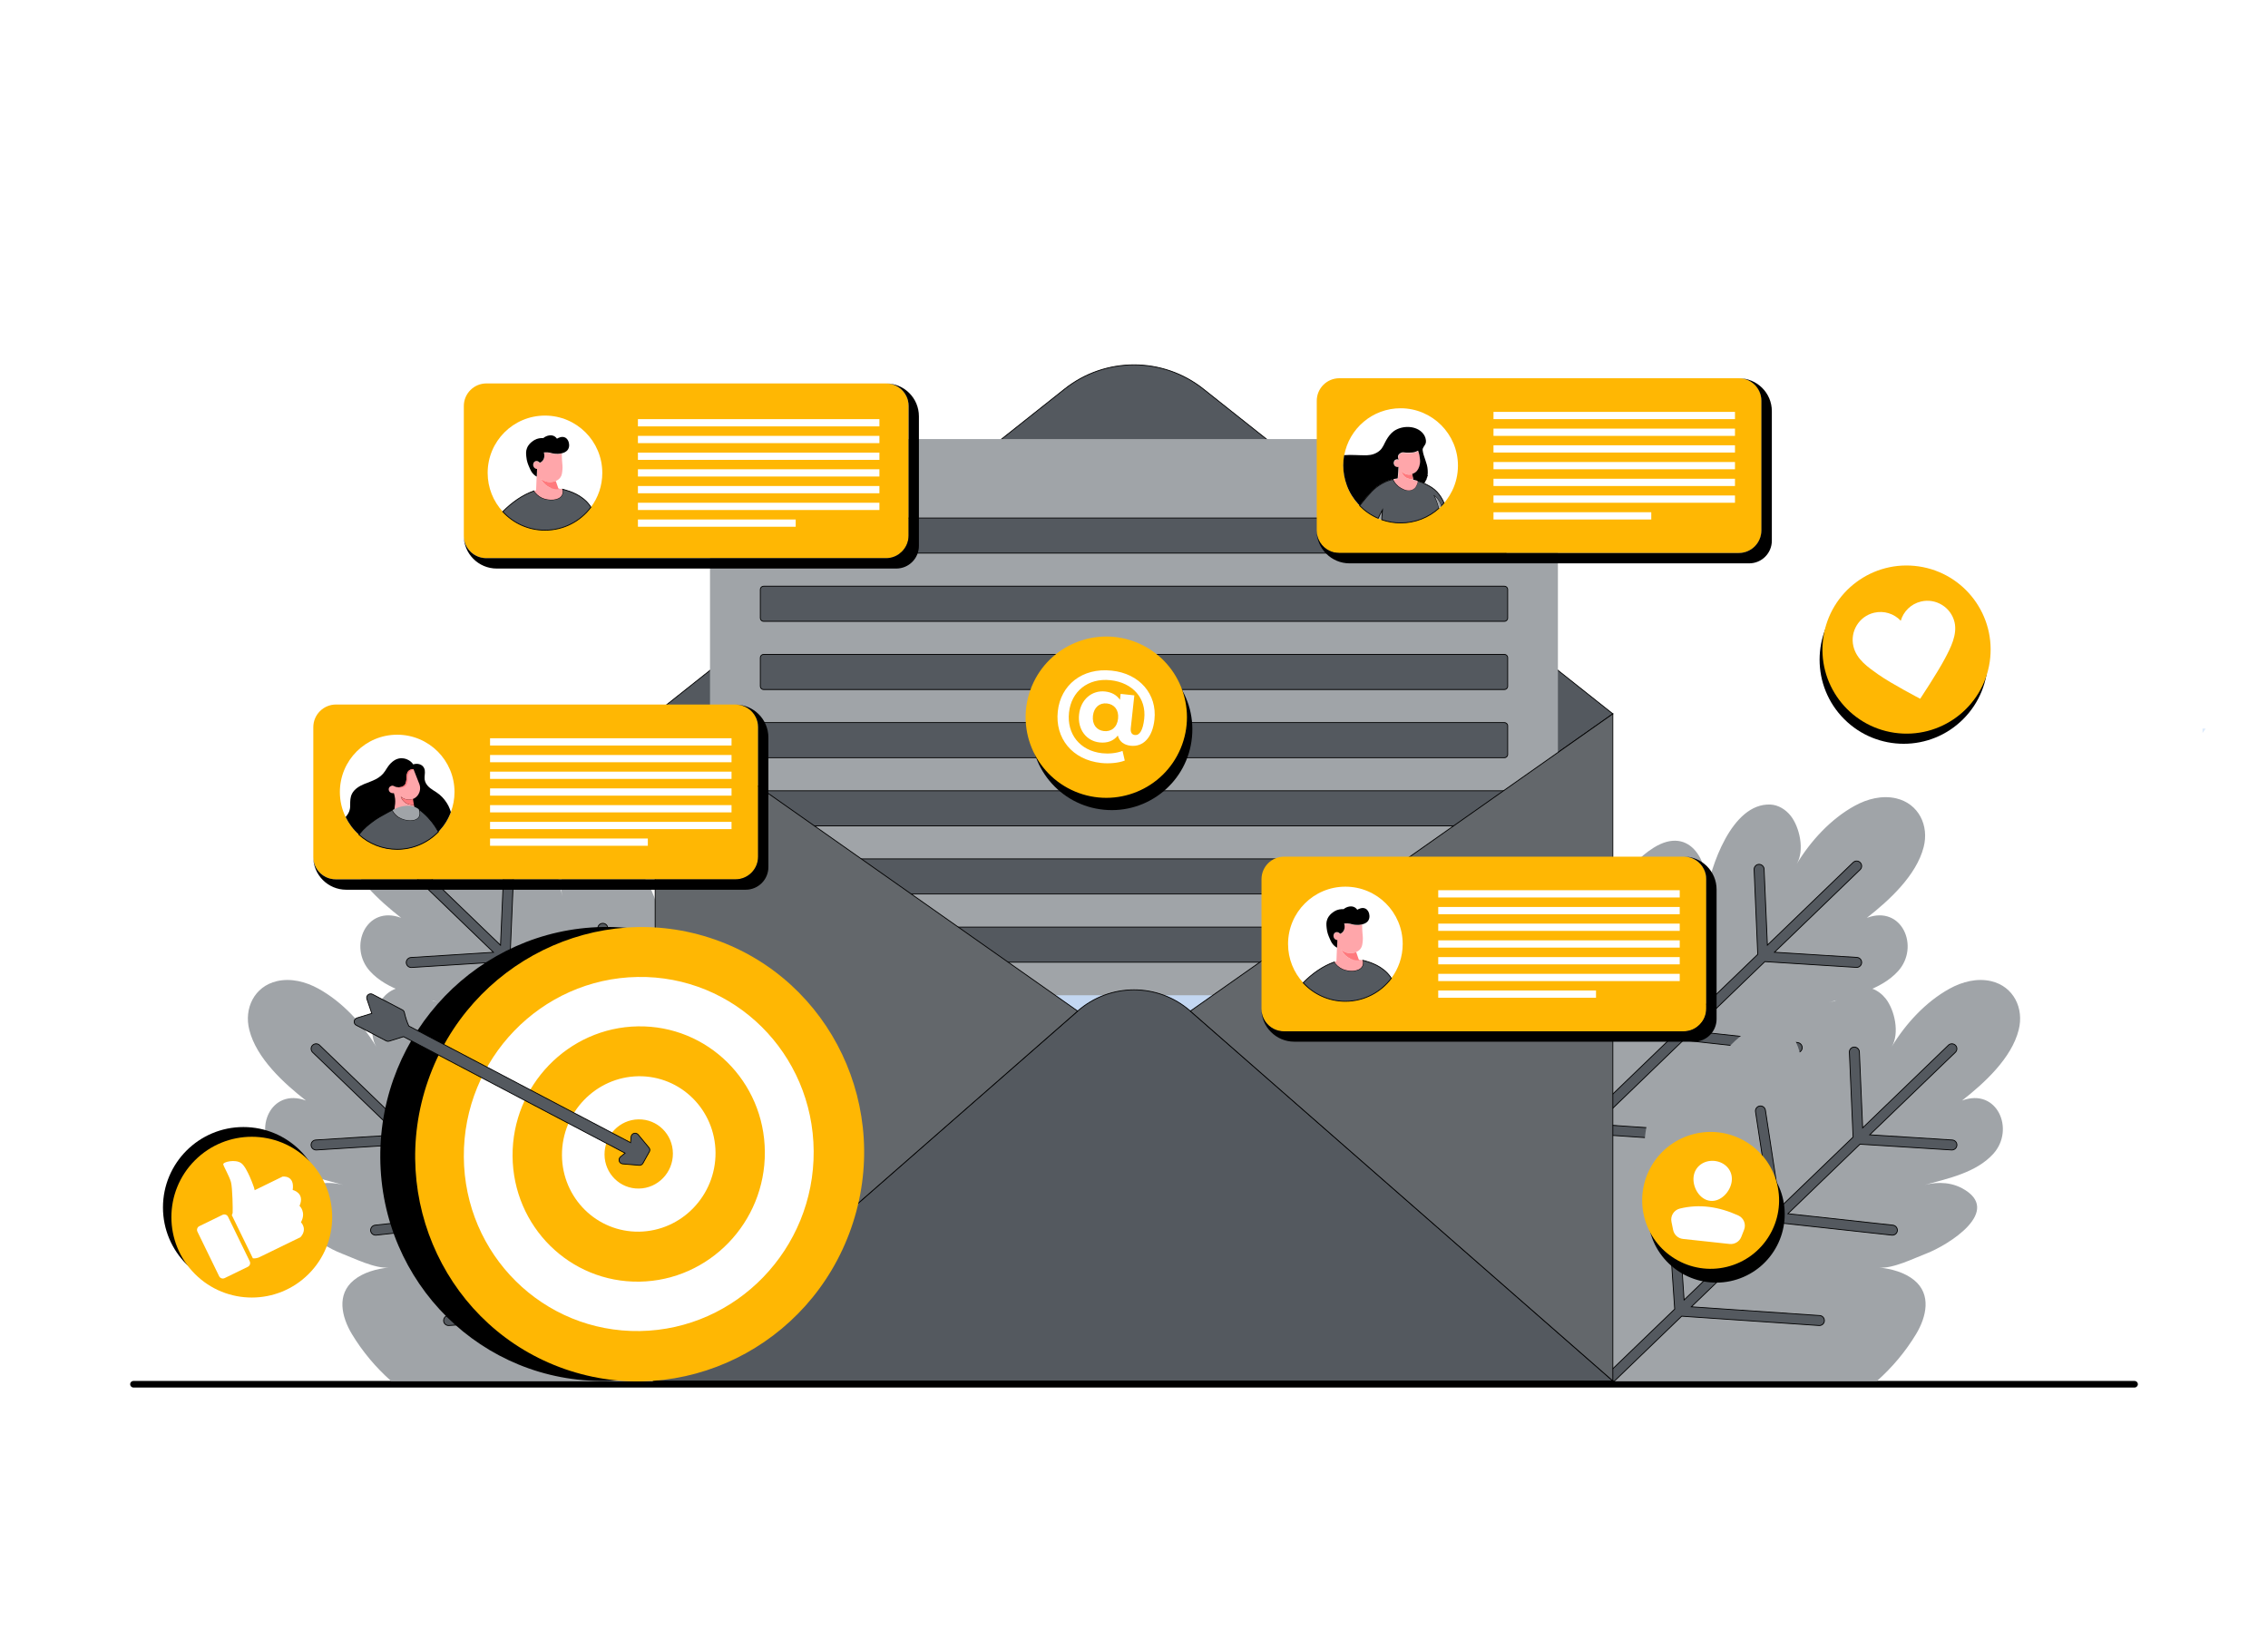 <svg xmlns="http://www.w3.org/2000/svg" xmlns:xlink="http://www.w3.org/1999/xlink" x="0px" y="0px" viewBox="0 0 2750 2000" style="enable-background:new 0 0 2750 2000;" xml:space="preserve"><style type="text/css">	.st0{fill:#FFFFFF;}	.st1{fill:#DCEAFB;}	.st2{fill:#A0A4A8;}	.st3{fill:#54595F;stroke:#000000;stroke-miterlimit:10;}	.st4{fill:#C3D7F2;}	.st5{fill:#63676B;stroke:#000000;stroke-miterlimit:10;}	.st6{fill:#FFB703;}	.st7{fill:none;stroke:#000000;stroke-width:0.748;stroke-miterlimit:10;}	.st8{fill:#FFA6AA;}	.st9{fill:#FF797D;}</style><g id="Layer_1">	<rect class="st0" width="2750" height="2000"></rect></g><g id="Layer_2">	<path class="st1" d="M2674.4,883.6c-1.2,1.8-2.5,3.6-3.8,5.4v-5.4H2674.4z"></path>	<path d="M2592.2,1678.7c0,2.2-1.8,4-4,4H161.8c-2.2,0-4-1.8-4-4c0-2.2,1.8-4,4-4h2426.4C2590.4,1674.7,2592.2,1676.5,2592.2,1678.7  z"></path>	<path class="st2" d="M929.4,1475.4c-52.3,61.8-149.7,56-221.4,39.3c-67.5-15.7-130-58.8-165.8-118.4c-12.6-21-18.9-48.1,2.3-65.4  c11.6-9.5,27.6-13.8,42.4-15.3c-16.5,1.7-41.8-11.2-57.1-17c-27-10.2-93.9-52.1-43.3-79.2c19-10.2,39.2-5.7,46.9-3.5  c-28.8-8.1-63.8-15-84.8-38.1c-26.7-29.4-4.9-80.7,37.8-64.7c-27-21.1-60.1-51.4-68.9-85.9c-6.7-26.1,6.1-52.6,33.3-59  c17-4,35.2,0.6,50.5,9.1c28.9,15.9,53.3,42.6,70.2,70.5c-9.9-16.3-3.7-44.5,7.2-58.4c6-7.6,15-13.3,24.7-13.7  c46.9-1.9,72.8,75.8,78.2,111.3c-6.2-39.8,18.3-87.1,63.4-58.9c33.4,20.9,59.8,64.6,53.5,104.8c2.4-15.2,8.3-34.7,19-46.1  c20-21.4,37.6,15,43.6,30.4c12.3,31.6,14.1,66.6,5.2,99.3c3.6-13.3,27.2-33.3,40.5-35.8c44.4-8.3,53.9,100.5,57.2,127.4  c6.6,53.2,4.3,112.7-27.6,158.1C934.2,1469.5,931.9,1472.5,929.4,1475.4z"></path>	<path class="st3" d="M1030.4,1554.4L834.9,1366l11.6-172.1c0.2-3.3-2.3-6.2-5.6-6.5c-3.3-0.3-6.2,2.3-6.5,5.6L823.5,1355  l-105.9-102.1l19.3-126.2c0.5-3.3-1.8-6.4-5.1-6.9c-3.3-0.5-6.4,1.8-6.9,5.1l-18,117.7l-88.3-85.1l4.4-102.9  c0.1-3.3-2.5-6.2-5.8-6.3c-3.2-0.1-6.2,2.5-6.3,5.8l-4,92.2l-104-100.3c-2.4-2.3-6.2-2.3-8.6,0.2c-2.3,2.4-2.3,6.2,0.2,8.6  l103.8,100.1l-100,6.3c-3.3,0.2-5.9,3.1-5.7,6.4c0.2,3.2,2.9,5.7,6,5.7c0.1,0,0.3,0,0.4,0l111-7l87.4,84.3l-127.3,13.9  c-3.3,0.4-5.7,3.4-5.4,6.7c0.3,3.1,3,5.4,6,5.4c0.2,0,0.4,0,0.7,0l137.4-15l105.7,101.9l-155.7,10.6c-3.3,0.2-5.9,3.1-5.6,6.5  c0.2,3.2,2.9,5.6,6,5.6c0.1,0,0.3,0,0.4,0l166.7-11.3l195.5,188.5c1.2,1.1,2.7,1.7,4.2,1.7c1.6,0,3.2-0.6,4.4-1.9  C1032.8,1560.5,1032.8,1556.7,1030.4,1554.4z"></path>	<path class="st2" d="M371,1334.7c-42.7-16-64.6,35.3-37.8,64.7c20.6,22.7,54.7,29.8,83.1,37.6c-8.7-2.2-27.5-5.5-45.3,4  c-50.5,27.1,16.4,68.9,43.3,79.2c15.2,5.8,40.6,18.6,57.1,17c-14.7,1.5-30.8,5.8-42.4,15.3c-21.1,17.3-14.9,44.4-2.3,65.4  c12.8,21.2,28.9,40.4,47.5,56.9h354.9c24.1-43.4,25.4-96.8,19.4-145c-0.3-2.3-0.6-5.2-1-8.6c-4.2-36.1-15.6-126.5-56.2-118.8  c-13.3,2.5-36.9,22.5-40.5,35.8c5.2-19.1,6.8-39.1,4.7-58.7c-0.4-4-1-8-1.7-12c-1.8-9.8-4.5-19.4-8.1-28.7  c-6-15.5-23.5-51.8-43.6-30.5c-10.7,11.5-16.6,31-19,46.1c4.8-30.8-9.5-63.7-31.5-86.8c-3.8-3.9-7.8-7.6-11.9-10.9  c-3.2-2.6-6.6-5-10-7.1c-27.8-17.3-47.7-6.1-57.5,14.5c-1.7,3.6-3.1,7.4-4.2,11.5c-2.8,10.4-3.4,22-1.7,33  c-3.8-24.8-17.6-70.1-41.5-94.6c-0.2-0.2-0.4-0.4-0.6-0.6h0l0,0c-10.2-10.2-22.2-16.6-36.1-16c-2.9,0.1-5.8,0.7-8.5,1.7h0  c-6.3,2.3-11.9,6.7-16.1,12c-10.9,13.9-17.1,42.1-7.2,58.4c-16.9-28-41.3-54.6-70.2-70.5c-15.3-8.5-33.5-13.1-50.5-9.1  c-27.2,6.4-40,33-33.3,59.1C310.9,1283.3,343.9,1313.5,371,1334.7z"></path>	<path class="st3" d="M377.2,1388.9c0.2,3.2,2.9,5.7,6.1,5.7h0.4l111-7l87.4,84.3l-127.3,13.9c-3.3,0.4-5.7,3.4-5.4,6.7  c0.3,3.1,3,5.4,6,5.4c0.2,0,0.5,0,0.7,0l137.4-15l105.7,101.9l-155.7,10.6c-3.3,0.2-5.8,3.1-5.6,6.5c0.2,3.2,2.9,5.6,6,5.6h0.4  l166.6-11.3l81.5,78.6h17.5l-90.5-87.2l4.7-69.4l6.9-102.7c0.2-3.3-2.3-6.2-5.6-6.5c-3.3-0.3-6.2,2.3-6.5,5.6l-6.8,101l-4.1,60.9  l-105.9-102.1l1.5-9.6l17.8-116.6c0.5-3.3-1.8-6.4-5.1-6.9c-3.3-0.5-6.4,1.8-6.9,5.1l-16.7,109.4l-1.3,8.3l-88.3-85.1l4-91.7  l0.5-11.2c0.2-3.3-2.5-6.2-5.8-6.3c-3.2-0.1-6.2,2.5-6.3,5.8l-0.2,3.9l-3.8,88.3l-104-100.3c-2.4-2.3-6.2-2.2-8.6,0.2  c-2.3,2.4-2.2,6.2,0.2,8.5l103.8,100l-100,6.3C379.5,1382.7,377,1385.6,377.2,1388.9z"></path>	<path class="st2" d="M1820.6,1475.4c52.3,61.8,149.7,56,221.4,39.3c67.5-15.7,130-58.8,165.8-118.4c12.6-21,18.9-48.1-2.3-65.4  c-11.6-9.5-27.6-13.8-42.4-15.3c16.5,1.7,41.8-11.2,57.1-17c27-10.2,93.9-52.1,43.3-79.2c-19-10.2-39.2-5.7-46.9-3.5  c28.8-8.1,63.8-15,84.8-38.1c26.7-29.4,4.9-80.7-37.8-64.7c27-21.1,60.1-51.4,68.9-85.9c6.7-26.1-6.1-52.6-33.3-59  c-17-4-35.2,0.6-50.5,9.1c-28.9,15.9-53.3,42.6-70.2,70.5c9.9-16.3,3.7-44.5-7.2-58.4c-6-7.6-15-13.3-24.7-13.7  c-46.9-1.9-72.8,75.8-78.2,111.3c6.2-39.8-18.3-87.1-63.4-58.9c-33.4,20.9-59.8,64.6-53.5,104.8c-2.4-15.2-8.3-34.7-19-46.1  c-20-21.4-37.6,15-43.6,30.4c-12.3,31.6-14.1,66.6-5.2,99.3c-3.6-13.3-27.2-33.3-40.5-35.8c-44.4-8.3-53.9,100.5-57.2,127.4  c-6.6,53.2-4.3,112.7,27.6,158.1C1815.8,1469.5,1818.1,1472.5,1820.6,1475.4z"></path>	<path class="st3" d="M1719.6,1554.4l195.4-188.4l-11.6-172.1c-0.2-3.3,2.3-6.2,5.6-6.5c3.3-0.3,6.2,2.3,6.5,5.6l10.9,161.9  l105.9-102.1l-19.3-126.2c-0.5-3.3,1.8-6.4,5.1-6.9c3.3-0.5,6.4,1.8,6.9,5.1l18,117.7l88.3-85.1l-4.4-102.9  c-0.1-3.3,2.5-6.2,5.8-6.3c3.2-0.1,6.2,2.5,6.3,5.8l4,92.2l104-100.3c2.4-2.3,6.2-2.3,8.6,0.2c2.3,2.4,2.3,6.2-0.2,8.6  l-103.8,100.1l100,6.3c3.3,0.2,5.9,3.1,5.7,6.4c-0.2,3.2-2.9,5.7-6,5.7c-0.1,0-0.3,0-0.4,0l-111-7l-87.4,84.3l127.3,13.9  c3.3,0.4,5.7,3.4,5.4,6.7c-0.3,3.1-3,5.4-6,5.4c-0.2,0-0.4,0-0.7,0l-137.4-15l-105.7,101.9l155.7,10.6c3.3,0.2,5.9,3.1,5.6,6.5  c-0.2,3.2-2.9,5.6-6,5.6c-0.1,0-0.3,0-0.4,0l-166.7-11.3l-195.5,188.5c-1.2,1.1-2.7,1.7-4.2,1.7c-1.6,0-3.2-0.6-4.4-1.9  C1717.2,1560.5,1717.2,1556.7,1719.6,1554.4z"></path>	<path class="st2" d="M2379,1334.7c42.7-16,64.6,35.3,37.8,64.7c-20.6,22.7-54.7,29.8-83.1,37.6c8.7-2.2,27.5-5.5,45.3,4  c50.5,27.1-16.4,68.9-43.3,79.2c-15.2,5.8-40.6,18.6-57.1,17c14.7,1.5,30.8,5.8,42.4,15.3c21.1,17.3,14.9,44.4,2.3,65.4  c-12.8,21.2-28.9,40.4-47.5,56.9h-354.9c-24.1-43.4-25.4-96.8-19.4-145c0.3-2.3,0.6-5.2,1-8.6c4.2-36.1,15.6-126.5,56.2-118.8  c13.3,2.5,36.9,22.5,40.5,35.8c-5.2-19.1-6.8-39.1-4.7-58.7c0.4-4,1-8,1.7-12c1.8-9.8,4.5-19.4,8.1-28.7  c6-15.5,23.5-51.8,43.6-30.5c10.7,11.5,16.6,31,19,46.1c-4.8-30.8,9.5-63.7,31.5-86.8c3.8-3.9,7.8-7.6,11.9-10.9  c3.2-2.6,6.6-5,10-7.1c27.8-17.3,47.7-6.1,57.5,14.5c1.7,3.6,3.1,7.4,4.2,11.5c2.8,10.4,3.4,22,1.7,33  c3.8-24.8,17.6-70.1,41.5-94.6c0.2-0.2,0.4-0.4,0.6-0.6h0l0,0c10.2-10.2,22.2-16.6,36.1-16c2.9,0.1,5.8,0.7,8.5,1.7h0  c6.3,2.3,11.9,6.7,16.1,12c10.9,13.9,17.1,42.1,7.2,58.4c16.9-28,41.3-54.6,70.2-70.5c15.3-8.5,33.5-13.1,50.5-9.1  c27.2,6.4,40,33,33.3,59.1C2439.1,1283.3,2406.1,1313.5,2379,1334.7z"></path>	<path class="st3" d="M2372.8,1388.9c-0.2,3.2-2.9,5.7-6.1,5.7h-0.4l-111-7l-87.4,84.3l127.3,13.9c3.3,0.4,5.7,3.4,5.4,6.7  c-0.3,3.1-3,5.4-6,5.4c-0.2,0-0.5,0-0.7,0l-137.4-15l-105.7,101.9l155.7,10.6c3.3,0.2,5.8,3.1,5.6,6.5c-0.2,3.2-2.9,5.6-6,5.6h-0.4  l-166.6-11.3l-81.5,78.6h-17.5l90.5-87.2l-4.7-69.4l-6.9-102.7c-0.2-3.3,2.3-6.2,5.6-6.5c3.3-0.3,6.2,2.3,6.5,5.6l6.8,101l4.1,60.9  l105.9-102.1l-1.5-9.6l-17.8-116.6c-0.5-3.3,1.8-6.4,5.1-6.9c3.3-0.5,6.4,1.8,6.9,5.1l16.7,109.4l1.3,8.3l88.3-85.1l-4-91.7  l-0.5-11.2c-0.2-3.3,2.5-6.2,5.8-6.3c3.2-0.1,6.2,2.5,6.3,5.8l0.2,3.9l3.8,88.3l104-100.3c2.4-2.3,6.2-2.2,8.6,0.2  c2.3,2.4,2.2,6.2-0.2,8.5l-103.8,100l100,6.3C2370.5,1382.7,2373,1385.6,2372.8,1388.9z"></path>	<path class="st3" d="M1955.6,865.7l-512.3,360.5c-19.6-17.1-43.9-25.7-68.3-25.7s-48.7,8.6-68.3,25.7L794.4,865.7L1291,471.7  c49.2-39,118.8-39,168,0L1955.6,865.7z"></path>	<path class="st2" d="M1889.1,1298.6H860.9V549c0-9.1,7.4-16.5,16.5-16.5h995.1c9.1,0,16.5,7.4,16.5,16.5V1298.6z"></path>	<path class="st3" d="M1824.1,670.8H925.9c-2.2,0-4-1.8-4-4v-34.6c0-2.2,1.8-4,4-4h898.2c2.2,0,4,1.8,4,4v34.6  C1828.1,669,1826.3,670.8,1824.1,670.8z"></path>	<path class="st3" d="M1824.1,753.5H925.9c-2.2,0-4-1.8-4-4v-34.6c0-2.2,1.8-4,4-4h898.2c2.2,0,4,1.8,4,4v34.6  C1828.1,751.7,1826.3,753.5,1824.1,753.5z"></path>	<path class="st3" d="M1824.1,836.2H925.9c-2.2,0-4-1.8-4-4v-34.6c0-2.2,1.8-4,4-4h898.2c2.2,0,4,1.8,4,4v34.6  C1828.1,834.4,1826.3,836.2,1824.1,836.2z"></path>	<path class="st3" d="M1824.1,918.9H925.9c-2.2,0-4-1.8-4-4v-34.6c0-2.2,1.8-4,4-4h898.2c2.2,0,4,1.8,4,4v34.6  C1828.1,917.1,1826.3,918.9,1824.1,918.9z"></path>	<path class="st3" d="M1824.1,1001.6H925.9c-2.2,0-4-1.8-4-4v-34.6c0-2.2,1.8-4,4-4h898.2c2.2,0,4,1.8,4,4v34.6  C1828.1,999.7,1826.3,1001.6,1824.1,1001.6z"></path>	<path class="st3" d="M1824.1,1084.2H925.9c-2.2,0-4-1.8-4-4v-34.6c0-2.2,1.8-4,4-4h898.2c2.2,0,4,1.8,4,4v34.6  C1828.1,1082.4,1826.3,1084.2,1824.1,1084.2z"></path>	<path class="st3" d="M1824.1,1166.9H925.9c-2.2,0-4-1.8-4-4v-34.6c0-2.2,1.8-4,4-4h898.2c2.2,0,4,1.8,4,4v34.6  C1828.1,1165.1,1826.3,1166.9,1824.1,1166.9z"></path>	<path class="st4" d="M1824.1,1249.6H925.9c-2.2,0-4-1.8-4-4v-34.6c0-2.2,1.8-4,4-4h898.2c2.2,0,4,1.8,4,4v34.6  C1828.1,1247.8,1826.3,1249.6,1824.1,1249.6z"></path>	<path class="st3" d="M1955.6,1674.7H794.4l512.3-448.6c19.6-17.1,43.9-25.7,68.3-25.7s48.7,8.6,68.3,25.7L1955.6,1674.7z"></path>	<polygon class="st5" points="1306.7,1226.2 794.4,1674.7 794.4,865.7  "></polygon>	<polygon class="st5" points="1955.6,865.7 1955.6,1674.7 1443.3,1226.2  "></polygon>	<ellipse transform="matrix(0.953 -0.303 0.303 0.953 -348.332 700.449)" cx="2081.2" cy="1471.8" rx="83" ry="83"></ellipse>			<ellipse transform="matrix(0.971 -0.239 0.239 0.971 -287.656 536.813)" class="st6" cx="2073.8" cy="1456.8" rx="83" ry="83"></ellipse>	<path class="st0" d="M2053.5,1427.3c-1.4,12.8,7.5,27.7,20.3,29c12.8,1.4,24.6-11.3,26-24.1c1.4-12.8-8-22.9-20.8-24.3  C2066.2,1406.6,2054.9,1414.5,2053.5,1427.3z"></path>	<path class="st0" d="M2097.1,1508.6l-56.4-6.1c-5.9-0.6-10.8-5-12-10.9l-2-9.8c-1.5-7.2,2.9-14.3,10.1-16.1  c23.9-5.9,47.5-2.3,71,8.4c6.6,3,9.6,10.7,6.9,17.4l-3.3,8.4C2109.2,1505.7,2103.3,1509.3,2097.1,1508.6z"></path>	<path d="M1445.3,894c5.2-53.8-34.2-101.6-88-106.7c-53.8-5.2-101.6,34.2-106.7,88c-5.2,53.8,34.2,101.6,88,106.7  C1392.4,987.2,1440.2,947.8,1445.3,894z"></path>			<ellipse transform="matrix(0.387 -0.922 0.922 0.387 21.086 1769.912)" class="st6" cx="1341.1" cy="869.1" rx="97.8" ry="97.8"></ellipse>	<path class="st0" d="M1399.8,872.7c-2.4,21.9-13.7,33.3-28.8,31.7c-8.3-0.9-13.8-5.2-15.6-12.4c-5,6.4-12.4,9.4-22.1,8.4  c-15.8-1.7-26.9-15.5-24.9-34c2-18.3,15.7-29.5,31.6-27.8c8.1,0.9,14.1,4.4,18,10.1l0.8-7.2l16.6,1.8l-4.3,39.6  c-0.6,5.9,1.7,8.1,5,8.5c5.6,0.6,9.7-5.5,11.3-19.7c2.7-24.8-13.8-43.9-41-46.8c-27.3-2.9-47.5,13.7-50.2,39.2  c-2.8,26,13.1,46.4,40.2,49.4c7.7,0.8,16.6,0.2,24.7-2.8l2.7,11.7c-7.9,3-19,3.9-28.6,2.9c-35.3-3.8-56.1-30.3-52.6-62.6  c3.4-31.9,29.6-53.2,65.2-49.4C1382,816.8,1403.1,842,1399.8,872.7z M1355.7,871.4c1.1-10.6-4.7-17.3-13.5-18.3  c-8.9-1-15.8,4.6-17,15c-1.1,10.5,4.4,17.5,13.3,18.5C1347.4,887.6,1354.6,882.2,1355.7,871.4z"></path>	<circle cx="295.1" cy="1464.3" r="97.5"></circle>			<ellipse transform="matrix(0.707 -0.707 0.707 0.707 -954.362 648.397)" class="st6" cx="305.5" cy="1476.2" rx="97.5" ry="97.5"></ellipse>	<path class="st0" d="M269.8,1473.3l-28.1,13.7c-2.5,1.2-3.5,4.2-2.3,6.7l26.3,54c1.2,2.5,4.2,3.5,6.7,2.3l28.1-13.7  c2.5-1.2,3.5-4.2,2.3-6.7l-26.3-54C275.3,1473.1,272.3,1472.1,269.8,1473.3z"></path>	<path class="st0" d="M354.9,1443.1c2.7-18.4-12.3-16.2-12.3-16.2l-33.8,16.5l-0.8-3.2c0,0-8.2-24.4-15.5-29.6  c-7.3-5.2-22.5-1.4-21.8,1.5c0.7,2.9,7.3,14.3,9.3,21.3c2,7,2.3,33.8,2.1,37.2c0,0.8-0.4,1.9-1,3.1l25.5,52.3  c5,0.5,8.6-1.7,8.6-1.7l49.1-23.9c9-9.9,0.6-18.1,0.6-18.1c6.7-12.4-1.7-19.9-1.7-19.9C370.1,1446.6,354.9,1443.1,354.9,1443.1z"></path>	<ellipse transform="matrix(0.707 -0.707 0.707 0.707 110.579 1866.679)" cx="2308.6" cy="799.9" rx="102" ry="102"></ellipse>			<ellipse transform="matrix(0.145 -0.989 0.989 0.145 1197.937 2960.89)" class="st6" cx="2312.7" cy="787.1" rx="102" ry="102"></ellipse>	<path class="st0" d="M2247.3,783.8c-4.3-18.1,6.9-36.4,25-40.7c12.2-2.9,24.4,1.2,32.4,9.7c3.3-11.2,12.3-20.4,24.5-23.3  c18.1-4.3,36.4,6.9,40.7,25c3.6,15.1-4.8,31.3-11.7,44.3c-9.3,17.5-29.9,48.6-29.9,48.6s-34.6-18-50.8-29.4  C2265,809.1,2251.1,799.8,2247.3,783.8z"></path>	<path class="st6" d="M2135.9,486.1v157.1c0,15.2-12.3,27.5-27.4,27.5H1624c-4.3,0-8.5-1-12.1-2.8c-9.1-4.5-15.3-13.8-15.3-24.6  V486.1c0-15.2,12.3-27.4,27.4-27.4h484.5c10.8,0,20.2,6.3,24.7,15.3C2134.9,477.7,2135.9,481.8,2135.9,486.1z"></path>	<path d="M2148.4,498.6v157.1c0,15.2-12.3,27.5-27.5,27.5h-484.5c-22.1,0-40-17.9-40-40v0c0,10.8,6.3,20.2,15.3,24.6  c3.6,1.8,7.8,2.8,12.1,2.8h484.5c15.2,0,27.4-12.3,27.4-27.5V486.1c0-4.4-1-8.5-2.8-12.1c-4.5-9.1-13.8-15.3-24.7-15.3l0,0  C2130.5,458.7,2148.4,476.6,2148.4,498.6z"></path>	<path class="st0" d="M1767.8,564.7c0,10.9-2.5,21.2-7,30.4c-1.9,3.9-4.2,7.7-6.8,11.2c-0.9,1.2-1.9,2.4-2.8,3.6  c-1.2,1.4-2.4,2.7-3.7,3.9c-0.9,0.9-1.8,1.8-2.7,2.6l0,0c-12.3,11.1-28.6,17.8-46.4,17.8c-8,0-15.7-1.4-22.9-3.9  c-1.4-0.5-2.9-1-4.3-1.6c-8.5-3.6-16.1-8.9-22.5-15.4c-0.1-0.1-0.2-0.2-0.4-0.4c-0.4-0.4-0.8-0.8-1.2-1.2  c-6-6.5-10.8-14.2-13.9-22.7c-2.8-7.6-4.4-15.7-4.4-24.3c0-4.2,0.4-8.3,1.1-12.4c5.8-32.5,34.2-57.2,68.4-57.2  C1736.7,495.2,1767.8,526.3,1767.8,564.7z"></path>	<path class="st7" d="M1730.1,579.2c0,0.1-0.1,0.2-0.1,0.3c0,0.1-0.1,0.2-0.1,0.4C1729.9,579.7,1730,579.5,1730.1,579.2z"></path>	<path class="st2" d="M1676.2,618.6c-0.3,3.1-0.5,6.3-0.7,9.5c0,0.8-0.1,1.5-0.1,2.3c-1.4-0.5-2.9-1-4.3-1.6  c0.1-0.1,0.1-0.3,0.2-0.4C1672.8,624.8,1674.5,621.5,1676.2,618.6z"></path>	<path class="st3" d="M1739.4,601.6c1.7,3.4,4,8.5,5.3,14.8l0,0c-12.3,11.1-28.6,17.8-46.4,17.8c-8,0-15.7-1.4-22.9-3.9  c0-0.8,0.1-1.5,0.1-2.3c0.2-3.2,0.4-6.4,0.7-9.5c-1.7,3-3.4,6.2-4.9,9.7c-0.1,0.1-0.1,0.3-0.2,0.4c-8.5-3.6-16.1-8.9-22.5-15.4  c2.1-2.7,4.6-5.8,7.5-9.2c5.5-6.4,8.4-9.7,12.6-12.9c2.6-2,8.2-6.2,16.4-8.7c0.9-0.3,1.9-0.5,2.8-0.8c0.3-0.1,0.6-0.1,0.9-0.2  c0.1,0,0.2,0,0.3-0.1h0c0.1,0.2,0.2,0.5,0.4,0.7c0.3,0.5,0.6,1,0.9,1.6c0.2,0.3,0.3,0.5,0.5,0.8c0.2,0.3,0.5,0.7,0.7,1  c0.2,0.2,0.4,0.5,0.6,0.7c0.2,0.2,0.4,0.4,0.5,0.6c0.1,0.1,0.1,0.2,0.2,0.2c0.3,0.3,0.5,0.6,0.8,0.8c0.3,0.3,0.7,0.6,1,1  c0.2,0.2,0.4,0.3,0.5,0.5c0.9,0.8,2,1.5,3.1,2.2c2.8,1.6,8.5,4.8,13.8,2.3c0.2-0.1,0.4-0.2,0.7-0.3c0.6-0.3,1.1-0.7,1.6-1.2  c0.1-0.1,0.2-0.2,0.3-0.2c0,0,0,0,0,0c0.1-0.1,0.3-0.3,0.4-0.4c0.3-0.3,0.6-0.7,0.9-1.1c0.2-0.3,0.4-0.5,0.6-0.8  c0.1-0.2,0.2-0.4,0.4-0.6c0,0,0-0.1,0-0.1c0.1-0.2,0.2-0.4,0.3-0.6c0.1-0.3,0.3-0.6,0.4-0.9c0.1-0.2,0.2-0.4,0.3-0.7  c0,0,0-0.1,0-0.1c0.1-0.3,0.2-0.5,0.3-0.8c0.1-0.2,0.1-0.4,0.2-0.6c0-0.1,0.1-0.3,0.1-0.4c0.1-0.2,0.1-0.5,0.2-0.7  c0-0.2,0.1-0.5,0.1-0.7c0-0.1,0-0.1,0-0.2c2.3,0.7,4.3,1.4,6,2.1c0.3,0.1,0.5,0.2,0.7,0.3c0.3,0.1,0.6,0.2,0.9,0.4  c0.7,0.3,1.4,0.6,2,0.9c0.2,0.1,0.4,0.2,0.6,0.3c0.7,0.3,1.3,0.6,1.7,0.9c3.3,1.7,7.4,4,11.5,8.3c3.9,4.1,6,8.1,7.4,10.8  c0.5,0.9,0.9,1.8,1.2,2.6c-1.2,1.4-2.4,2.7-3.7,3.9C1744.6,605.1,1739.7,601.8,1739.4,601.6z"></path>	<path class="st8" d="M1699.3,571.2c0.3,1.2,1.3,4.6,4.4,7.2c3.3,2.7,7.1,2.9,9.6,2.6c0,0.2,0,0.3,0.1,0.5c0,0.2,0.1,0.4,0.1,0.6  c0.1,0,0.1,0,0.2,0c0.4,0.1,0.9,0.2,1.3,0.3c0.5,0.1,1,0.2,1.5,0.3c0.5,0.1,0.9,0.2,1.4,0.4c0.5,0.1,0.9,0.2,1.3,0.4  c0,0.1,0,0.1,0,0.2c0,0.2-0.1,0.5-0.1,0.7c0,0.2-0.1,0.5-0.2,0.7c0,0.1-0.1,0.3-0.1,0.4c0,0.2-0.1,0.4-0.2,0.6  c-0.1,0.3-0.2,0.5-0.3,0.8c0,0,0,0.1,0,0.1c-0.1,0.2-0.2,0.4-0.3,0.7c-0.1,0.3-0.3,0.6-0.4,0.9c-0.1,0.2-0.2,0.4-0.3,0.6  c0,0,0,0.1,0,0.1c-0.1,0.2-0.2,0.4-0.4,0.6c-0.2,0.3-0.3,0.5-0.5,0.8c-0.3,0.4-0.6,0.7-0.9,1.1c-0.1,0.2-0.3,0.3-0.4,0.4  c0,0,0,0,0,0c-0.1,0.1-0.2,0.2-0.3,0.2c-0.5,0.4-1.1,0.8-1.7,1.2c-0.2,0.1-0.4,0.2-0.7,0.3c-5.3,2.5-11-0.7-13.8-2.3  c-1.2-0.7-2.2-1.4-3.1-2.2c-0.2-0.2-0.4-0.3-0.5-0.5c-0.4-0.3-0.7-0.6-1-1c-0.3-0.3-0.5-0.5-0.8-0.8c-0.1-0.1-0.2-0.2-0.2-0.2  c-0.2-0.2-0.4-0.4-0.5-0.6c-0.2-0.2-0.4-0.5-0.6-0.7c-0.3-0.3-0.5-0.7-0.7-1c-0.2-0.3-0.4-0.5-0.5-0.8c-0.4-0.5-0.7-1.1-0.9-1.6  c-0.1-0.3-0.3-0.5-0.4-0.7c0.1,0,0.1,0,0.2,0c0.3-0.1,0.7-0.1,1-0.2c0.2,0,0.3-0.1,0.5-0.1c0.4-0.1,0.8-0.1,1.2-0.2  c0.5-0.1,0.9-0.1,1.4-0.2c0.4,0,0.8-0.1,1.2-0.1c0,0,0.1,0,0.1,0c0.1-0.6,0.1-1.3,0.2-1.9c0.4-4.2,0.7-8.2,0.8-12.1  c-0.3,0.1-2.2,0.4-3.9-0.8c-2.1-1.5-1.9-4.1-1.9-4.3c0-0.5,0.1-2.3,1.7-3.4c1.2-0.9,3-1,4.4-0.3c-0.2-0.4-1.6-2.5-0.8-4.9  c0.9-2.8,3.9-3.7,4.7-3.9c1.5-0.4,2.1,0.1,5.1,0.2c7.2,0.1,9.2-0.3,10.7-0.8c1.7-0.5,2.9-1.2,3.7-1.6c0.7,2,1.6,4.9,2,8.6  c0.3,3,0.7,5.9-0.3,9.4c-0.6,2.1-1.7,6-5.4,8.6c-0.9,0.6-1.7,1-2.6,1.3c-0.1,0.1-0.3,0.1-0.4,0.2c-0.2,0.1-0.3,0.1-0.5,0.1  c-1,0.3-3.9,1.1-7.3,0C1701.8,574,1699.9,572,1699.3,571.2z"></path>	<path d="M1731.2,572.8c0,0.1,0,0.2,0,0.4v0c0,0,0,0,0,0.1c0,0.3,0,0.6-0.1,0.9c0,0.1,0,0.2,0,0.3c0,0.2,0,0.3-0.1,0.5  c0,0,0,0.1,0,0.1c0,0.2-0.1,0.4-0.1,0.6c0,0.2-0.1,0.5-0.1,0.7c0,0.1,0,0.1,0,0.2c0,0.2-0.1,0.5-0.1,0.7c0,0,0,0,0,0c0,0,0,0,0,0  c0,0,0,0.1,0,0.1c0,0,0,0,0,0c0,0.2-0.1,0.4-0.1,0.5c0,0.1,0,0.2-0.1,0.3c0,0.1-0.1,0.2-0.1,0.3c0,0,0,0.1,0,0.1  c0,0.2-0.1,0.4-0.2,0.6c-0.1,0.2-0.1,0.5-0.2,0.7c-0.1,0.4-0.3,0.9-0.5,1.3c-0.1,0.2-0.2,0.5-0.3,0.7c-0.1,0.2-0.1,0.4-0.2,0.6  c-0.1,0.2-0.2,0.4-0.3,0.5c-0.1,0.1-0.1,0.2-0.2,0.4c-0.1,0.2-0.2,0.3-0.3,0.5c-0.1,0.2-0.2,0.5-0.4,0.7c-0.1,0.2-0.2,0.4-0.4,0.6  c0,0,0,0,0,0.1c0,0.1-0.1,0.1-0.1,0.2c0,0,0,0,0,0l-0.2,0.3c-0.1,0.1-0.1,0.2-0.2,0.3c-0.3-0.1-0.6-0.2-0.9-0.4  c-0.2-0.1-0.5-0.2-0.7-0.3c-1.7-0.7-3.7-1.4-6-2.1c-0.4-0.1-0.9-0.3-1.3-0.4c-0.5-0.1-0.9-0.2-1.4-0.4c-0.5-0.1-1-0.2-1.5-0.4  c-0.4-0.1-0.9-0.2-1.3-0.3c0,0-0.1,0-0.2,0c0-0.2-0.1-0.4-0.1-0.6c0-0.1,0-0.3-0.1-0.5c-0.2-1.3-0.4-2.7-0.7-4  c-0.1-0.3-0.1-0.7-0.2-1c-0.1-0.3-0.1-0.7-0.2-1c0.2,0,0.3-0.1,0.5-0.2c0.1,0,0.3-0.1,0.4-0.1c0.8-0.3,1.7-0.7,2.6-1.3  c3.7-2.5,4.8-6.5,5.4-8.6c1-3.5,0.7-6.4,0.3-9.4c-0.4-3.7-1.3-6.7-2-8.6c-0.8,0.4-2.1,1.1-3.7,1.6c-1.5,0.5-3.5,0.9-10.7,0.8  c-3.1-0.1-3.6-0.6-5.1-0.2c-0.7,0.2-3.8,1.1-4.7,3.9c-0.8,2.4,0.5,4.5,0.8,4.9c-1.5-0.7-3.2-0.6-4.5,0.3c-1.5,1.1-1.6,2.9-1.7,3.4  c0,0.3-0.1,2.8,1.9,4.3c1.7,1.2,3.5,0.9,3.9,0.8c-0.2,3.9-0.4,7.9-0.8,12.1c-0.1,0.6-0.1,1.3-0.2,1.9c0,0-0.1,0-0.1,0  c-0.4,0-0.8,0.1-1.2,0.1c-0.5,0.1-0.9,0.1-1.4,0.2c-0.4,0.1-0.8,0.1-1.2,0.2c-0.1,0-0.3,0-0.5,0.1c-0.3,0.1-0.7,0.1-1,0.2  c-0.1,0-0.1,0-0.2,0h0c-0.1,0-0.2,0-0.3,0.1c-0.3,0.1-0.6,0.1-0.9,0.2c-0.9,0.2-1.8,0.5-2.8,0.8c-8.2,2.5-13.7,6.7-16.4,8.7  c-4.3,3.3-7.1,6.5-12.6,12.9c-2.9,3.4-5.4,6.5-7.5,9.2c-0.1-0.1-0.2-0.2-0.4-0.4c-0.4-0.4-0.8-0.8-1.2-1.2  c-6-6.5-10.8-14.2-13.9-22.7c-2.8-7.6-4.4-15.7-4.4-24.3c0-4.2,0.4-8.3,1.1-12.4c9.3-0.8,18.4,0.4,27.9,0.1  c5.6-0.2,11.1-2,15.3-5.7c3.9-3.4,5.3-8.2,7.8-12.5c2.4-4.2,5.3-8.2,9.3-11.1c10.2-7.2,27.5-7.1,35.6,3.2c2.3,2.9,3.7,6.9,3.2,10.6  c-0.5,3.7-4.3,5.7-3.9,9.4c1,8.2,5.7,15.5,6.1,23.8C1731.2,571.1,1731.2,571.9,1731.2,572.8z"></path>	<path class="st7" d="M1727.4,585.2c0.1-0.2,0.3-0.4,0.4-0.6"></path>	<path class="st7" d="M1729.1,581.9c0.1-0.2,0.2-0.5,0.3-0.7"></path>	<path class="st7" d="M1730.8,576.3c0,0.1,0,0.1,0,0.2c0,0.2-0.1,0.5-0.1,0.7c0,0.1,0,0.1,0,0.2"></path>	<path class="st7" d="M1730.9,575.6c0-0.2,0.1-0.4,0.1-0.6"></path>	<path class="st2" d="M1747.5,613.8c-0.9,0.9-1.8,1.8-2.7,2.6c-1.4-6.4-3.6-11.4-5.3-14.8C1739.7,601.8,1744.6,605.1,1747.5,613.8z"></path>	<path class="st9" d="M1713.3,581c-2.5,0.2-6.3,0-9.6-2.6c-3.2-2.6-4.1-6-4.4-7.2c0.7,0.8,2.5,2.9,5.7,3.9c3.4,1.1,6.3,0.3,7.3,0  c0.1,0.3,0.1,0.7,0.2,1c0.1,0.3,0.1,0.7,0.2,1C1712.9,578.3,1713.1,579.6,1713.3,581z"></path>	<rect x="1810.9" y="580.6" class="st0" width="292.8" height="8.8"></rect>	<rect x="1810.9" y="560.3" class="st0" width="292.8" height="8.8"></rect>	<rect x="1810.9" y="540" class="st0" width="292.8" height="8.8"></rect>	<rect x="1810.9" y="519.8" class="st0" width="292.8" height="8.8"></rect>	<rect x="1810.9" y="499.5" class="st0" width="292.8" height="8.8"></rect>	<rect x="1810.9" y="600.9" class="st0" width="292.8" height="8.8"></rect>	<rect x="1810.9" y="621.2" class="st0" width="191.3" height="8.8"></rect>	<path class="st6" d="M2068.9,1066.2v157.1c0,15.2-12.3,27.5-27.5,27.5H1557c-4.3,0-8.5-1-12.1-2.8c-9.1-4.5-15.3-13.8-15.3-24.6  v-157.1c0-15.2,12.3-27.4,27.4-27.4h484.5c10.8,0,20.2,6.3,24.7,15.3C2067.9,1057.8,2068.9,1061.9,2068.9,1066.2z"></path>	<path d="M2081.4,1078.7v157.1c0,15.2-12.3,27.5-27.5,27.5h-484.5c-22.1,0-40-17.9-40-40v0c0,10.8,6.3,20.2,15.3,24.6  c3.6,1.8,7.8,2.8,12.1,2.8h484.5c15.2,0,27.5-12.3,27.5-27.5v-157.1c0-4.4-1-8.5-2.8-12.1c-4.5-9.1-13.8-15.3-24.7-15.3l0,0  C2063.5,1038.8,2081.4,1056.7,2081.4,1078.7z"></path>	<path class="st0" d="M1700.8,1144.8c0,15.6-5.1,30-13.8,41.6c-12.7,16.9-32.9,27.9-55.7,27.9c-20.3,0-38.5-8.7-51.2-22.5  c-11.4-12.4-18.3-28.9-18.3-47c0-38.4,31.1-69.5,69.5-69.5C1669.7,1075.3,1700.8,1106.4,1700.8,1144.8z"></path>	<path class="st8" d="M1651.6,1121c0,3.6,0.2,6.5,0.3,8.7c0.4,5.5,0.8,7.6,0.5,10.9c-0.4,4.2-0.6,7.1-2.6,9.8  c-1.5,2.1-3.6,3.4-5.5,4.2c-2.5,1.1-4.8,1.2-5.5,1.3c-6.7,0.6-11.4-3.1-12.6-4c0.7,1.4,4.8,9.2,14.1,11.9c2.8,0.8,5.3,1,7.5,0.8  c2.4,6.2,5,11.9,7.7,17.1l-35.8,1.7c0.4-11.3,0.9-22.6,1.4-33.9c0.1-3.1,0.2-6.2,0.4-9.2c-2.3-0.3-4.1-1.9-4.6-3.9  c-0.5-2.3,0.7-5.1,3-5.7c1.7-0.5,3.7,0.3,4.9,2c1-0.4,2.5-1.3,3.8-3c2.9-4,1.3-8.9,1.1-9.5c1-0.1,2.6-0.3,4.4-0.1  c2.4,0.2,4,0.7,4.9,0.9c0.7,0.2,6.1,1.6,11.5,0.4C1650.9,1121.2,1651.3,1121.1,1651.6,1121z"></path>	<path class="st3" d="M1631.3,1214.3c-20.3,0-38.5-8.7-51.2-22.5c10.9-11,23.8-20.3,38-25.2c0.7,1,1.4,2,2.3,2.9  c1.9,2.1,4.4,4.2,7.6,5.6c7.6,3.3,19.1,3.3,23.2-2.5c0.2-0.3,0.4-0.6,0.6-0.9c1.2-2.3,1.1-4.9,0.6-7.1c0.9,0.2,1.8,0.5,2.8,0.7  c5.9,1.7,21.1,6,30.6,19.2c0.5,0.6,0.8,1.1,1.2,1.9C1674.3,1203.3,1654,1214.3,1631.3,1214.3z"></path>	<path d="M1659.2,1116.2c-1.9,3.1-5.1,4.2-7.6,4.8c-0.4,0.1-0.7,0.2-1,0.2c-5.4,1.2-10.8-0.2-11.5-0.4c-1-0.3-2.6-0.8-4.9-0.9  c-1.9-0.1-3.4,0-4.4,0.1c0.2,0.6,1.8,5.5-1.1,9.5c-1.2,1.7-2.8,2.6-3.8,3c-1.2-1.7-3.2-2.4-4.9-2c-2.4,0.6-3.6,3.4-3,5.7  c0.5,2.1,2.3,3.7,4.6,3.9c-0.1,3.1-0.2,6.2-0.4,9.2c-1-0.5-2.1-1.2-3.2-2.2c-2.9-2.5-4.1-5.2-5.8-9.1c-1.5-3.4-3.1-7.2-3.6-12.6  c-0.4-3.8-0.7-7,0.8-10.7c1.7-4.3,4.8-6.8,6.3-7.9c1.3-1,4-3.1,8.2-3.9c2-0.4,3.8-0.4,5.3-0.3c0.1-0.1,0.2-0.2,0.3-0.3  c3.5-2.8,9.6-4.5,13.8-1.5c1,0.7,1.8,1.6,2.4,2.5c1.7-1,6.2-3.4,10.1-1.3c2.8,1.5,3.8,4.4,4.1,5.4  C1660.1,1108.1,1661.5,1112.3,1659.2,1116.2z"></path>	<path class="st8" d="M1618,1166.6c2.1,3.1,5.3,6.4,9.9,8.5c7.9,3.5,20.3,3.3,23.8-3.4c1.2-2.3,1.1-4.9,0.6-7.1  C1640.4,1161.7,1628.9,1162.8,1618,1166.6z"></path>	<path class="st9" d="M1647.9,1164.6c-2.2,0.1-4.8,0-7.5-0.8c-9.3-2.7-13.4-10.5-14.1-11.9c1.1,0.9,5.9,4.6,12.6,4  c0.7-0.1,3-0.3,5.5-1.3c0.8,2.5,1.7,5.1,2.7,7.8C1647.3,1163.1,1647.6,1163.9,1647.9,1164.6z"></path>	<rect x="1743.9" y="1160.7" class="st0" width="292.8" height="8.8"></rect>	<rect x="1743.9" y="1140.4" class="st0" width="292.8" height="8.8"></rect>	<rect x="1743.9" y="1120.1" class="st0" width="292.8" height="8.8"></rect>	<rect x="1743.9" y="1099.9" class="st0" width="292.8" height="8.8"></rect>	<rect x="1743.9" y="1079.6" class="st0" width="292.8" height="8.8"></rect>	<rect x="1743.9" y="1181" class="st0" width="292.8" height="8.8"></rect>	<rect x="1743.9" y="1201.2" class="st0" width="191.3" height="8.8"></rect>	<path class="st6" d="M919.2,881.9V1039c0,15.2-12.3,27.5-27.5,27.5H407.3c-4.4,0-8.5-1-12.1-2.8c-9.1-4.5-15.3-13.8-15.3-24.6  V881.9c0-15.2,12.3-27.5,27.5-27.5h484.5c10.8,0,20.2,6.3,24.7,15.3C918.2,873.5,919.2,877.6,919.2,881.9z"></path>	<path d="M931.7,894.4v157.1c0,15.2-12.3,27.5-27.5,27.5H419.8c-22.1,0-40-17.9-40-40l0,0c0,10.8,6.3,20.2,15.3,24.6  c3.6,1.8,7.8,2.8,12.1,2.8h484.5c15.2,0,27.5-12.3,27.5-27.5V881.9c0-4.4-1-8.5-2.8-12.1c-4.5-9.1-13.8-15.3-24.7-15.3l0,0  C913.8,854.5,931.7,872.4,931.7,894.4z"></path>	<path class="st0" d="M412.1,960.5c0,10.9,2.5,21.2,7,30.4c1.9,3.9,4.2,7.7,6.8,11.2c2.8,3.7,5.9,7.1,9.3,10.1  c12.3,11.1,28.6,17.8,46.4,17.8c19.7,0,37.4-8.2,50-21.3c0.4-0.4,0.8-0.8,1.2-1.2c6-6.5,10.8-14.2,13.9-22.7  c2.8-7.6,4.4-15.7,4.4-24.3c0-38.4-31.1-69.5-69.5-69.5S412.1,922.1,412.1,960.5z"></path>	<path d="M419.1,990.9c1.9,3.9,4.2,7.7,6.8,11.2c2.8,3.7,5.9,7.1,9.3,10.1c12.3,11.1,28.6,17.8,46.4,17.8c19.7,0,37.4-8.2,50-21.3  c0.4-0.4,0.8-0.8,1.2-1.2c6-6.5,10.8-14.2,13.9-22.7c-0.8-2.5-1.7-5-2.9-7.4c-2.7-5.3-6.4-10-10.9-13.8c-4.7-4-10.6-6.2-14.6-11  c-2.4-2.8-3.7-6.2-3.5-9.9c0.1-3.8,1.2-7.8-0.6-11.3c-2.4-4.9-8.3-6-13.2-4.4c-0.5-0.8-1.1-1.6-2-2.5c-0.4-0.4-2.2-2.2-5.3-3.5  c-1.3-0.6-5.3-2.2-10.3-1.1c-3.6,0.8-5.9,2.6-7.7,4c-3.7,2.9-6.1,7-8.6,10.9c-6.2,9.7-15.6,12-25.7,16.1  c-5.7,2.4-11.5,5.9-14.5,11.5c-2.3,4.4-2.3,9.1-2.3,13.9C424.8,982.4,422.8,986.5,419.1,990.9z"></path>	<path class="st8" d="M508.8,959.9c-0.4,1.5-1.9,5.5-6,8c-0.7,0.4-1.4,0.8-2.1,1c-3.8,1.5-7.4,0.8-8.9,0.3c-2.8-0.8-4.7-2.2-5.8-3.1  c0.6,1.8,1.6,3.9,3.5,5.7c3.6,3.7,8.5,4.5,12.4,4.5c0.8,5.2,1.7,10.5,2.5,15.7l-28.2-1.2c1.1-4.1,1.7-7.5,2.1-10  c0.7-4.7,1.2-7.8,0.8-11.9c-0.3-3-1-5.4-1.5-7c-2.4,0.4-4.7-0.6-5.7-2.4c-0.1-0.2-1-1.8-0.4-3.6c0.8-2.3,3.2-2.9,3.4-3  c2.3-0.6,3.1,1.1,6.3,1.7c3.3,0.6,7.6-0.2,9.7-2.9c0.9-1.1,1.2-2.3,1.6-4.1c0.9-3.6-0.1-4.6,0.7-8c0.4-1.7,0.8-3.5,2.4-4.9  c2.1-1.9,4.8-2,5.8-1.9c2.2,5.5,4.3,11.1,6.5,16.6C508.3,950.2,510.4,954.6,508.8,959.9z"></path>	<path class="st9" d="M480.6,954.5c0.6,0.3,1.3,0.5,2.1,0.7c3.3,0.6,7.6-0.2,9.7-2.9c0.9-1.2,1.2-2.3,1.6-4.1c0.9-3.6-0.1-4.6,0.7-8  c0.4-1.7,0.8-3.5,2.4-4.9c1.4-1.3,3.1-1.7,4.4-1.9c-0.1-0.2-0.2-0.4-0.2-0.6c-1,0-3.7,0-5.8,1.9c-1.5,1.4-2,3.2-2.4,4.9  c-0.8,3.5,0.2,4.5-0.7,8c-0.4,1.8-0.7,3-1.6,4.1c-2.2,2.7-6.4,3.6-9.7,2.9C480.9,954.5,480.7,954.5,480.6,954.5z"></path>	<path class="st9" d="M501.9,976.3c-3.8,0-8.7-0.8-12.4-4.5c-1.8-1.8-2.9-3.9-3.5-5.7c1,0.9,3,2.3,5.8,3.1c1.5,0.4,5.1,1.1,8.9-0.3  C501.1,971.4,501.5,973.8,501.9,976.3z"></path>	<path class="st3" d="M435.8,1011.4c5.5-7,11-11.2,15.6-14.7c6.1-4.6,10.7-7.1,19.6-11.9c1.8-1,3.4-1.8,4.8-2.5  c0.2,0.4,0.4,0.8,0.6,1.2c0.2,0.3,0.3,0.6,0.5,0.9c0,0,0.1,0.1,0.1,0.1c0.2,0.2,0.3,0.5,0.5,0.7c0.2,0.2,0.4,0.5,0.5,0.7  c0.6,0.7,1.2,1.5,1.9,2.2c0.4,0.4,0.8,0.7,1.2,1.1c0.4,0.3,0.8,0.7,1.3,1c0.4,0.3,0.8,0.6,1.3,0.9c0,0,0,0,0.1,0c0,0,0,0,0.1,0  c7.7,4.7,20.3,5.5,23.9-0.7c1.6-2.9,0.9-6.5-0.1-9.2c1.7,1.2,3.5,2.8,5.7,4.7c8.7,7.6,13.6,15.3,15,17.5c1.3,2.1,2.4,3.8,3.2,5.3  c-12.6,13.1-30.4,21.3-50,21.3c-17.8,0-34.1-6.7-46.4-17.8C435.4,1011.9,435.6,1011.7,435.8,1011.4z"></path>	<path class="st2" d="M475.8,982.4c1.6,3.1,4.2,6.4,8.1,8.8c7.7,4.7,20.3,5.5,23.9-0.7c1.6-2.9,0.9-6.5-0.1-9.2  c-2.2-1.6-4.4-2.7-7.2-3.5c-4.8-1.2-8.7-0.6-11.9-0.1C485.7,978.2,482.4,979.1,475.8,982.4z"></path>	<rect x="594.2" y="976.4" class="st0" width="292.8" height="8.8"></rect>	<rect x="594.2" y="956.1" class="st0" width="292.8" height="8.8"></rect>	<rect x="594.2" y="935.8" class="st0" width="292.8" height="8.8"></rect>	<rect x="594.2" y="915.6" class="st0" width="292.8" height="8.8"></rect>	<rect x="594.2" y="895.3" class="st0" width="292.8" height="8.8"></rect>	<rect x="594.2" y="996.7" class="st0" width="292.8" height="8.8"></rect>	<rect x="594.2" y="1016.9" class="st0" width="191.3" height="8.8"></rect>	<path class="st6" d="M1101.7,492.4v157.1c0,15.2-12.3,27.5-27.5,27.5H589.8c-4.3,0-8.5-1-12.1-2.8c-9.1-4.5-15.3-13.8-15.3-24.6  V492.4c0-15.2,12.3-27.4,27.4-27.4h484.5c10.8,0,20.2,6.3,24.7,15.3C1100.7,483.9,1101.7,488,1101.7,492.4z"></path>	<path class="st0" d="M730.3,573.5c0,15.6-5.1,30-13.8,41.6c-12.7,16.9-32.9,27.9-55.7,27.9c-20.3,0-38.5-8.7-51.2-22.5  c-11.4-12.4-18.3-28.9-18.3-47c0-38.4,31.1-69.5,69.5-69.5C699.2,504,730.3,535.1,730.3,573.5z"></path>	<path class="st8" d="M681.2,549.7c0,3.6,0.2,6.5,0.3,8.7c0.4,5.5,0.8,7.6,0.5,10.9c-0.4,4.2-0.6,7.1-2.6,9.8  c-1.5,2.1-3.6,3.4-5.5,4.2c-2.5,1.1-4.8,1.2-5.5,1.3c-6.7,0.6-11.4-3.1-12.6-4c0.7,1.4,4.8,9.2,14.1,11.9c2.8,0.8,5.3,1,7.5,0.8  c2.4,6.2,5,11.9,7.7,17.1l-35.8,1.7c0.4-11.3,0.9-22.6,1.4-33.9c0.1-3.1,0.2-6.2,0.4-9.2c-2.3-0.3-4.1-1.9-4.6-3.9  c-0.5-2.3,0.7-5.1,3-5.7c1.7-0.5,3.7,0.3,4.9,2c1-0.4,2.5-1.3,3.8-3c2.9-4,1.3-8.9,1.1-9.5c1-0.1,2.6-0.3,4.4-0.1  c2.4,0.2,4,0.7,4.9,0.9c0.7,0.2,6.1,1.6,11.5,0.4C680.5,549.9,680.8,549.8,681.2,549.7z"></path>	<path class="st3" d="M660.8,643c-20.3,0-38.5-8.7-51.2-22.5c10.9-11,23.8-20.3,38-25.2c0.7,1,1.4,2,2.3,2.9  c1.9,2.1,4.4,4.2,7.6,5.6c7.6,3.3,19.1,3.3,23.2-2.5c0.2-0.3,0.4-0.6,0.6-0.9c1.2-2.3,1.1-4.9,0.6-7.1c0.9,0.2,1.8,0.5,2.8,0.7  c5.9,1.7,21.1,6,30.6,19.2c0.5,0.6,0.8,1.1,1.2,1.9C703.8,632.1,683.6,643,660.8,643z"></path>	<path d="M688.8,544.9c-1.9,3.1-5.1,4.2-7.6,4.8c-0.4,0.1-0.7,0.2-1,0.2c-5.4,1.2-10.8-0.2-11.5-0.4c-1-0.3-2.6-0.8-4.9-0.9  c-1.9-0.1-3.4,0-4.4,0.1c0.2,0.6,1.8,5.5-1.1,9.5c-1.2,1.7-2.8,2.6-3.8,3c-1.2-1.7-3.2-2.4-4.9-2c-2.4,0.6-3.6,3.4-3,5.7  c0.5,2.1,2.3,3.7,4.6,3.9c-0.1,3.1-0.2,6.2-0.4,9.2c-1-0.5-2.1-1.2-3.2-2.2c-2.9-2.5-4.1-5.2-5.8-9.1c-1.5-3.4-3.1-7.2-3.6-12.6  c-0.4-3.8-0.7-7,0.8-10.7c1.7-4.3,4.8-6.8,6.3-7.9c1.3-1,4-3.1,8.2-3.9c2-0.4,3.8-0.4,5.3-0.3c0.1-0.1,0.2-0.2,0.3-0.3  c3.5-2.8,9.6-4.5,13.8-1.5c1,0.7,1.8,1.6,2.4,2.5c1.7-1,6.2-3.4,10.1-1.3c2.8,1.5,3.8,4.4,4.1,5.4  C689.7,536.8,691.1,541,688.8,544.9z"></path>	<path class="st8" d="M647.6,595.3c2.1,3.1,5.3,6.4,9.9,8.5c7.9,3.5,20.3,3.3,23.8-3.4c1.2-2.3,1.1-4.9,0.6-7.1  C670,590.5,658.4,591.6,647.6,595.3z"></path>	<path class="st9" d="M677.4,593.3c-2.2,0.1-4.8,0-7.5-0.8c-9.3-2.7-13.4-10.5-14.1-11.9c1.1,0.9,5.9,4.6,12.6,4  c0.7-0.1,3-0.3,5.5-1.3c0.8,2.5,1.7,5.1,2.7,7.8C676.9,591.9,677.2,592.6,677.4,593.3z"></path>	<rect x="773.5" y="589.4" class="st0" width="292.8" height="8.8"></rect>	<rect x="773.5" y="569.1" class="st0" width="292.8" height="8.8"></rect>	<rect x="773.5" y="548.9" class="st0" width="292.8" height="8.8"></rect>	<rect x="773.5" y="528.6" class="st0" width="292.8" height="8.8"></rect>	<rect x="773.5" y="508.3" class="st0" width="292.8" height="8.8"></rect>	<rect x="773.5" y="609.7" class="st0" width="292.8" height="8.8"></rect>	<rect x="773.5" y="630" class="st0" width="191.3" height="8.8"></rect>	<path d="M1114.2,504.9V662c0,15.2-12.3,27.5-27.5,27.5H602.3c-22.1,0-40-17.9-40-40v0c0,10.8,6.3,20.2,15.3,24.6  c3.6,1.8,7.8,2.8,12.1,2.8h484.5c15.2,0,27.5-12.3,27.5-27.5V492.4c0-4.4-1-8.5-2.8-12.1c-4.5-9.1-13.8-15.3-24.7-15.3h0  C1096.3,464.9,1114.2,482.8,1114.2,504.9z"></path>	<path d="M731.2,1124.2C881.4,1121.8,1004,1243,1005,1395c1,152-120,277.2-270.2,279.7c-150.2,2.5-272.8-118.8-273.7-270.8  C460.1,1251.9,581,1126.7,731.2,1124.2z"></path>			<ellipse transform="matrix(0.329 -0.945 0.945 0.329 -801.743 1671.228)" class="st6" cx="774.5" cy="1399.5" rx="275.7" ry="271.5"></ellipse>	<path class="st0" d="M986.6,1396c0.8,118.6-93.6,216.3-210.7,218.2c-117.2,1.9-212.8-92.7-213.5-211.2  c-0.8-118.6,93.6-216.3,210.7-218.2C890.2,1182.8,985.8,1277.4,986.6,1396z"></path>	<path class="st6" d="M927.4,1397c0.6,85.5-67.5,155.9-151.9,157.3c-84.5,1.4-153.4-66.8-154-152.3  c-0.6-85.5,67.5-155.9,151.9-157.3C857.9,1243.3,926.9,1311.5,927.4,1397z"></path>	<path class="st0" d="M867.6,1397.9c0.3,52-41.1,94.9-92.5,95.8c-51.4,0.8-93.4-40.7-93.7-92.7c-0.3-52,41.1-94.9,92.5-95.8  C825.3,1304.4,867.2,1345.9,867.6,1397.9z"></path>	<path class="st6" d="M815.9,1398.8c0.2,23.2-18.3,42.3-41.2,42.6c-22.9,0.4-41.6-18.1-41.7-41.3c-0.1-23.2,18.3-42.3,41.2-42.6  C797.1,1357.1,815.8,1375.6,815.9,1398.8z"></path>	<path class="st3" d="M786.9,1391.8l-13.1-15.8c-1.3-1.5-3.3-2.1-5.2-1.5c-1.9,0.6-3.2,2.3-3.4,4.2l-0.6,7l-268.9-141.4  c-2.3-5-4.1-10.5-5.4-16.4c-0.3-1.4-1.2-2.6-2.5-3.2l-36.1-18.9c-1.7-0.9-3.9-0.7-5.4,0.6c-1.5,1.3-2.1,3.4-1.4,5.2l5.9,17.4  l-17.9,5.5c-1.9,0.6-3.2,2.2-3.4,4.2c-0.2,2,0.8,3.8,2.6,4.7l36.2,18.9c1.2,0.6,2.7,0.7,4,0.2l17-5.3l268.6,141.2l-5.5,4.5  c-1.5,1.2-2.1,3.3-1.6,5.2c0.6,1.9,2.2,3.2,4.2,3.4l20,1.7c0.1,0,0.3,0,0.4,0c1.7,0,3.4-0.9,4.2-2.5l7.5-13.5  C788.4,1395.4,788.2,1393.3,786.9,1391.8z"></path></g></svg>